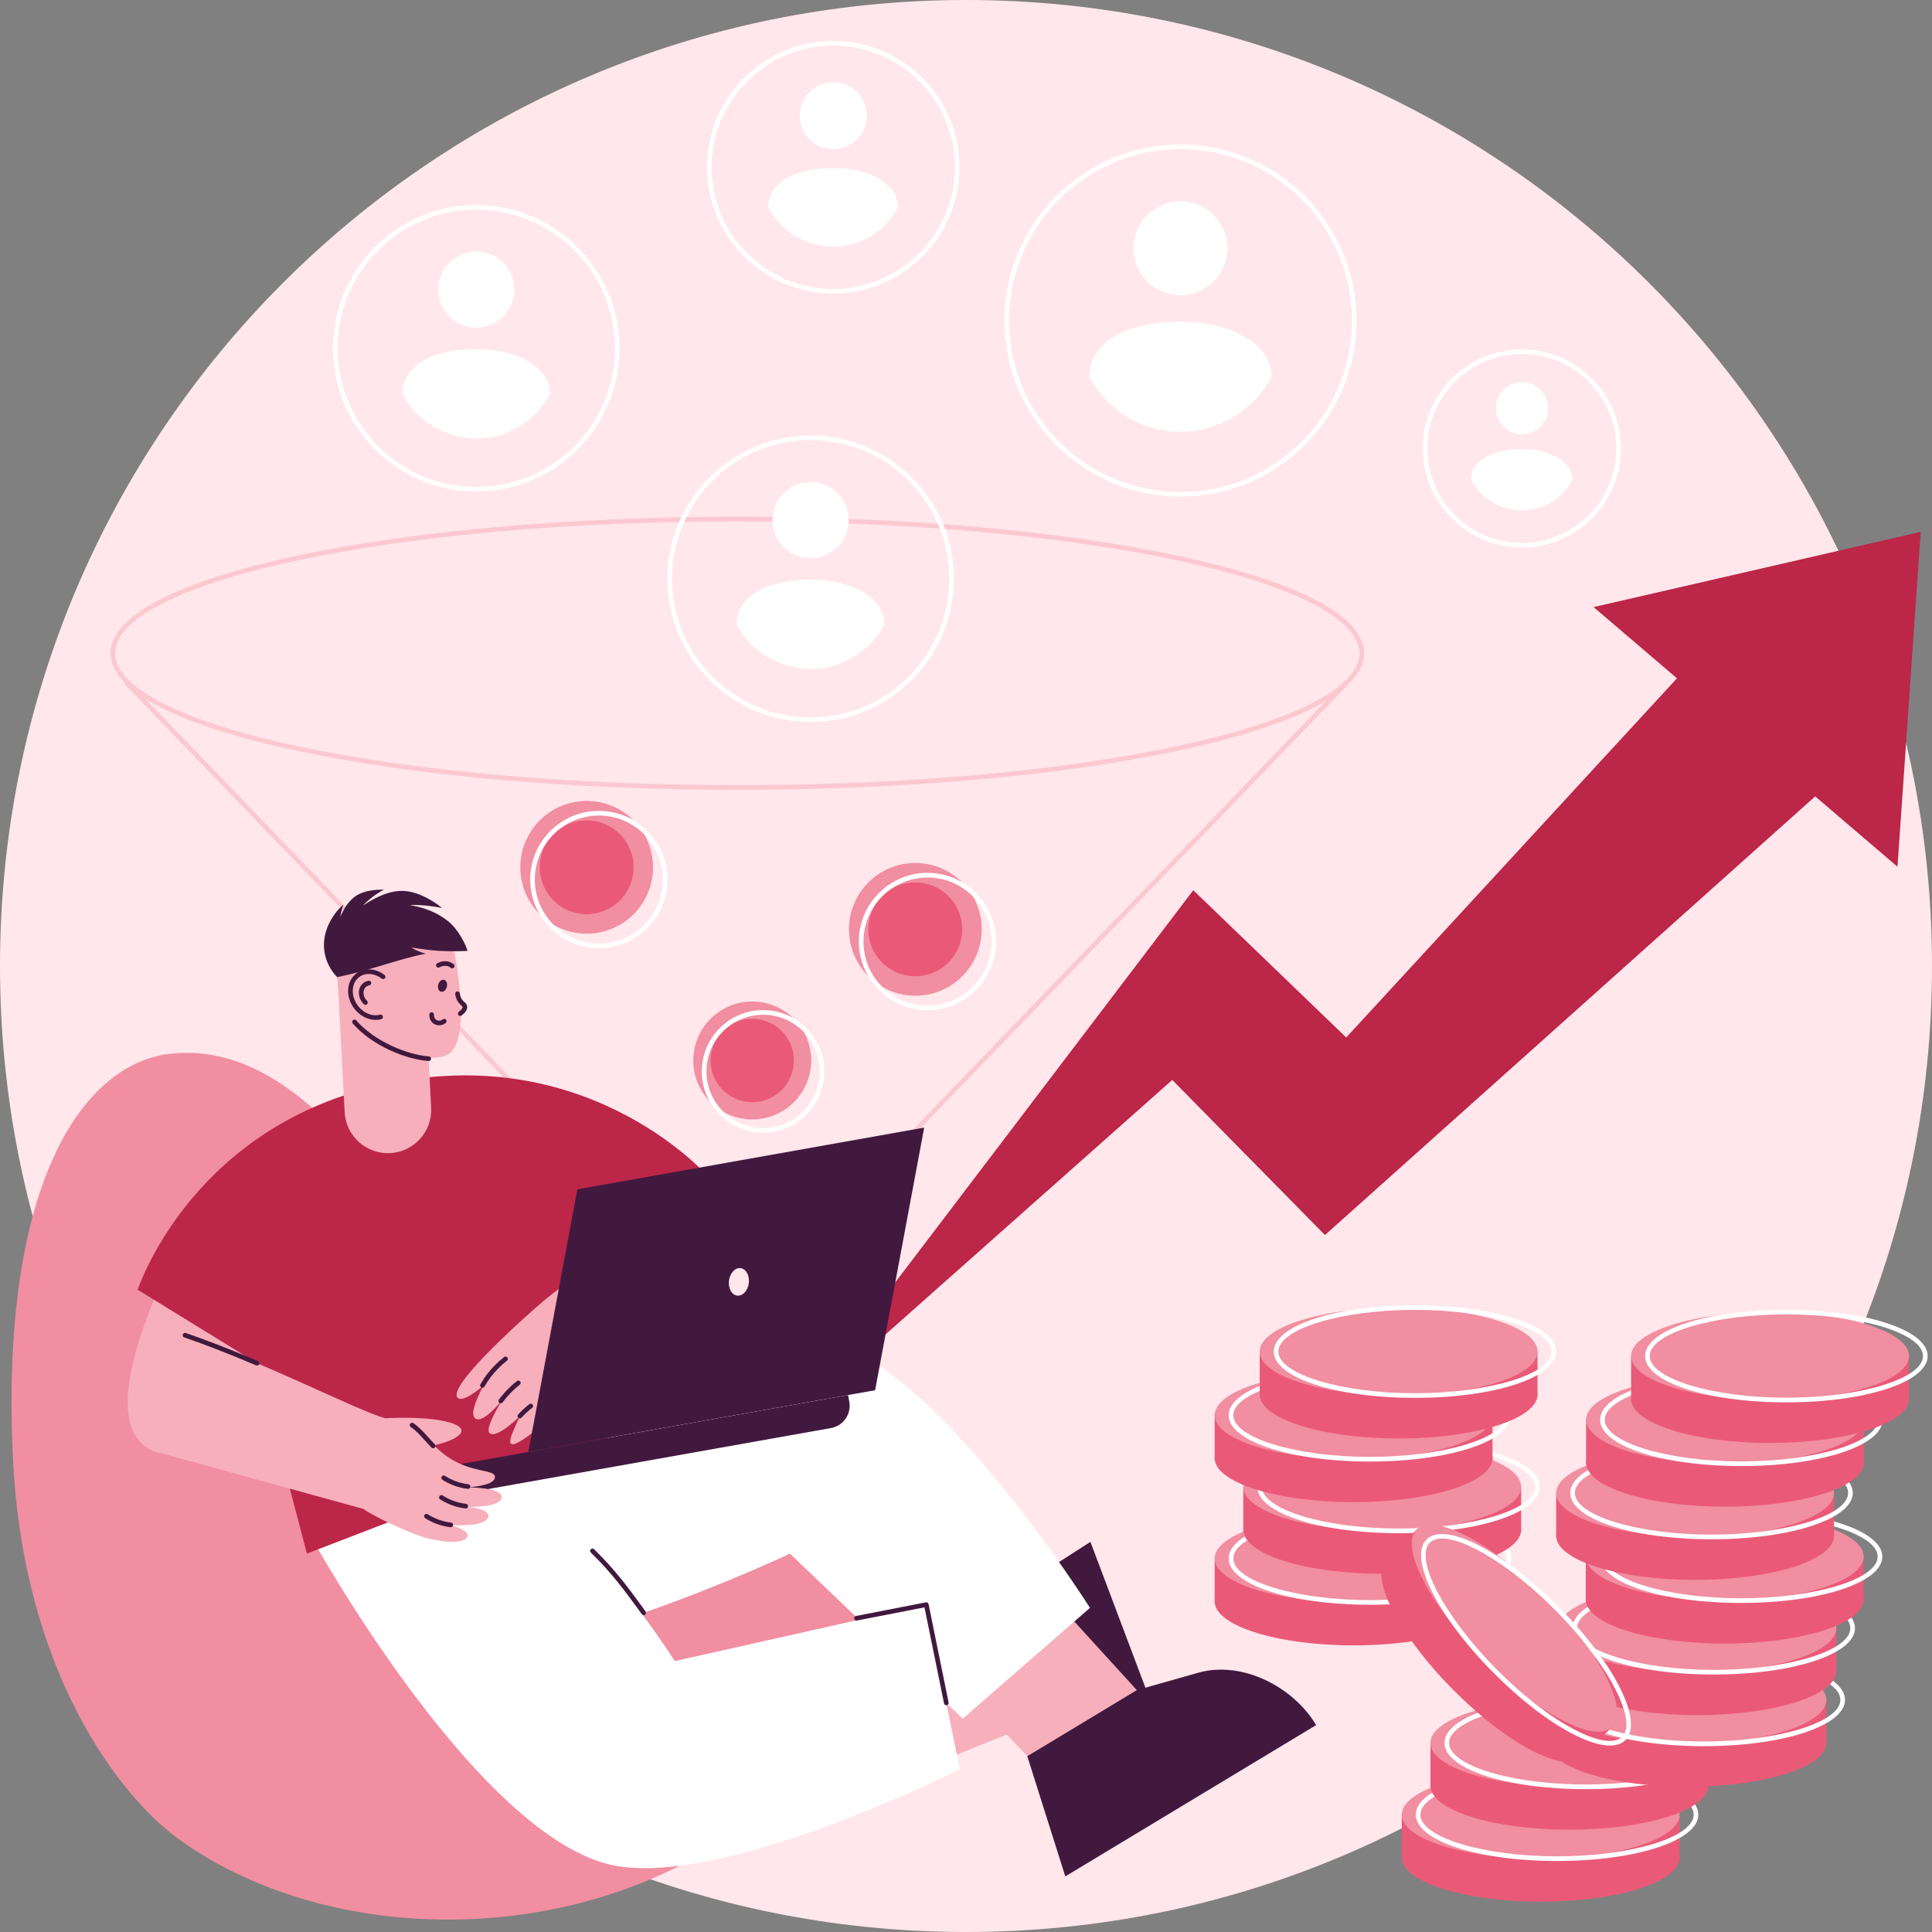 <svg width="140" height="140" viewBox="0 0 140 140" fill="none" xmlns="http://www.w3.org/2000/svg">
<rect x="0" y="0" width="140" height="140" fill="#808080" stroke="none"/>
<g clip-path="url(#clip0_16666_30873)">
<path d="M70 140C108.66 140 140 108.66 140 70C140 31.34 108.66 0 70 0C31.34 0 0 31.34 0 70C0 108.66 31.34 140 70 140Z" fill="#FFE7EB"/>
<path d="M53.428 57.233C41.33 57.233 29.954 56.221 21.395 54.38C12.763 52.525 8.008 50.025 8.008 47.34C8.008 44.654 12.763 42.153 21.395 40.298C29.954 38.459 41.33 37.445 53.428 37.445C65.528 37.445 76.903 38.457 85.462 40.298C94.094 42.153 98.849 44.653 98.849 47.34C98.849 50.027 94.094 52.526 85.462 54.38C76.903 56.219 65.528 57.233 53.428 57.233ZM53.428 37.783C41.353 37.783 30.003 38.793 21.466 40.627C13.129 42.418 8.345 44.865 8.345 47.338C8.345 49.811 13.127 52.258 21.466 54.05C30.001 55.885 41.353 56.894 53.428 56.894C65.504 56.894 76.854 55.883 85.391 54.05C93.728 52.258 98.512 49.811 98.512 47.338C98.512 44.865 93.73 42.418 85.391 40.627C76.856 38.791 65.504 37.783 53.428 37.783Z" fill="#FCC8D0"/>
<path d="M62.844 85.699C62.802 85.699 62.76 85.684 62.728 85.652C62.66 85.588 62.658 85.48 62.723 85.414L97.475 49.345C97.539 49.277 97.647 49.276 97.713 49.34C97.78 49.404 97.782 49.512 97.718 49.578L62.965 85.647C62.932 85.681 62.888 85.699 62.844 85.699Z" fill="#FCC8D0"/>
<path d="M43.912 85.701C43.868 85.701 43.824 85.684 43.791 85.649L9.047 49.589C8.983 49.522 8.984 49.416 9.052 49.352C9.119 49.287 9.226 49.289 9.29 49.357L44.032 85.416C44.096 85.483 44.094 85.59 44.027 85.654C43.995 85.686 43.952 85.701 43.91 85.701H43.912Z" fill="#FCC8D0"/>
<path d="M34.511 35.619C28.786 35.619 24.129 30.962 24.129 25.237C24.129 19.513 28.786 14.855 34.511 14.855C40.236 14.855 44.893 19.513 44.893 25.237C44.893 30.962 40.236 35.619 34.511 35.619ZM34.511 15.193C28.973 15.193 24.466 19.698 24.466 25.237C24.466 30.777 28.972 35.282 34.511 35.282C40.05 35.282 44.555 30.777 44.555 25.237C44.555 19.698 40.05 15.193 34.511 15.193Z" fill="white"/>
<path d="M34.51 25.301C31.261 25.301 29.152 26.544 29.152 28.538C30.166 30.462 32.183 31.774 34.51 31.774C36.836 31.774 38.853 30.462 39.867 28.538C39.867 26.648 37.549 25.301 34.51 25.301Z" fill="white"/>
<path d="M37.178 21.702C37.574 20.228 36.7 18.713 35.226 18.317C33.753 17.922 32.237 18.795 31.841 20.269C31.446 21.743 32.32 23.258 33.793 23.654C35.267 24.05 36.782 23.176 37.178 21.702Z" fill="white"/>
<path d="M60.381 21.27C55.336 21.27 51.23 17.166 51.23 12.119C51.23 7.073 55.334 2.969 60.381 2.969C65.428 2.969 69.532 7.073 69.532 12.119C69.532 17.166 65.428 21.27 60.381 21.27ZM60.381 3.308C55.522 3.308 51.568 7.262 51.568 12.121C51.568 16.981 55.522 20.934 60.381 20.934C65.241 20.934 69.194 16.981 69.194 12.121C69.194 7.262 65.241 3.308 60.381 3.308Z" fill="white"/>
<path d="M60.383 12.176C57.526 12.176 55.672 13.269 55.672 15.023C56.562 16.715 58.337 17.87 60.383 17.87C62.429 17.87 64.203 16.716 65.094 15.023C65.094 13.362 63.055 12.176 60.383 12.176Z" fill="white"/>
<path d="M60.382 10.811C61.724 10.811 62.811 9.723 62.811 8.382C62.811 7.041 61.724 5.953 60.382 5.953C59.041 5.953 57.953 7.041 57.953 8.382C57.953 9.723 59.041 10.811 60.382 10.811Z" fill="white"/>
<path d="M85.541 35.989C78.506 35.989 72.781 30.266 72.781 23.229C72.781 16.192 78.504 10.469 85.541 10.469C92.579 10.469 98.3 16.192 98.3 23.229C98.3 30.266 92.577 35.989 85.541 35.989ZM85.541 10.808C78.692 10.808 73.119 16.381 73.119 23.231C73.119 30.081 78.692 35.654 85.541 35.654C92.391 35.654 97.963 30.081 97.963 23.231C97.963 16.381 92.39 10.808 85.541 10.808Z" fill="white"/>
<path d="M85.541 23.309C81.537 23.309 78.938 24.842 78.938 27.299C80.186 29.671 82.674 31.29 85.541 31.29C88.409 31.29 90.897 29.673 92.145 27.299C92.145 24.972 89.287 23.309 85.541 23.309Z" fill="white"/>
<path d="M85.542 21.397C87.423 21.397 88.948 19.872 88.948 17.991C88.948 16.111 87.423 14.586 85.542 14.586C83.661 14.586 82.137 16.111 82.137 17.991C82.137 19.872 83.661 21.397 85.542 21.397Z" fill="white"/>
<path d="M58.741 52.319C53.017 52.319 48.359 47.661 48.359 41.937C48.359 36.212 53.017 31.555 58.741 31.555C64.466 31.555 69.123 36.212 69.123 41.937C69.123 47.661 64.466 52.319 58.741 52.319ZM58.741 31.892C53.204 31.892 48.697 36.397 48.697 41.937C48.697 47.476 53.202 51.981 58.741 51.981C64.281 51.981 68.786 47.476 68.786 41.937C68.786 36.397 64.281 31.892 58.741 31.892Z" fill="white"/>
<path d="M58.74 42C55.491 42 53.383 43.243 53.383 45.237C54.397 47.161 56.414 48.474 58.74 48.474C61.066 48.474 63.083 47.161 64.097 45.237C64.097 43.348 61.779 42 58.74 42Z" fill="white"/>
<path d="M58.739 40.452C60.265 40.452 61.502 39.215 61.502 37.689C61.502 36.163 60.265 34.926 58.739 34.926C57.214 34.926 55.977 36.163 55.977 37.689C55.977 39.215 57.214 40.452 58.739 40.452Z" fill="white"/>
<path d="M110.278 39.677C106.319 39.677 103.098 36.456 103.098 32.497C103.098 28.538 106.319 25.316 110.278 25.316C114.237 25.316 117.459 28.538 117.459 32.497C117.459 36.456 114.237 39.677 110.278 39.677ZM110.278 25.654C106.505 25.654 103.435 28.724 103.435 32.497C103.435 36.27 106.505 39.34 110.278 39.34C114.051 39.34 117.121 36.27 117.121 32.497C117.121 28.724 114.051 25.654 110.278 25.654Z" fill="white"/>
<path d="M110.279 32.539C108.049 32.539 106.602 33.393 106.602 34.762C107.297 36.083 108.683 36.985 110.279 36.985C111.874 36.985 113.261 36.085 113.956 34.762C113.956 33.465 112.363 32.539 110.279 32.539Z" fill="white"/>
<path d="M112.129 30.014C112.368 28.994 111.736 27.974 110.717 27.734C109.697 27.495 108.677 28.127 108.437 29.146C108.198 30.166 108.83 31.186 109.85 31.426C110.869 31.665 111.889 31.033 112.129 30.014Z" fill="white"/>
<path d="M66.328 72.153C68.984 72.153 71.137 70 71.137 67.344C71.137 64.688 68.984 62.535 66.328 62.535C63.673 62.535 61.52 64.688 61.52 67.344C61.52 70 63.673 72.153 66.328 72.153Z" fill="#F18EA1"/>
<path d="M69.635 68.124C70.066 66.296 68.934 64.465 67.106 64.033C65.278 63.602 63.447 64.734 63.016 66.561C62.584 68.389 63.716 70.221 65.544 70.652C67.372 71.084 69.203 69.952 69.635 68.124Z" fill="#EA5A78"/>
<path d="M67.212 73.205C64.468 73.205 62.234 70.972 62.234 68.228C62.234 65.483 64.468 63.25 67.212 63.25C69.956 63.25 72.188 65.483 72.188 68.228C72.188 70.972 69.955 73.205 67.212 73.205ZM67.212 63.589C64.653 63.589 62.572 65.671 62.572 68.229C62.572 70.788 64.653 72.87 67.212 72.87C69.771 72.87 71.85 70.788 71.85 68.229C71.85 65.671 69.769 63.589 67.212 63.589Z" fill="white"/>
<path d="M58.669 77.828C59.211 75.531 57.789 73.23 55.492 72.688C53.196 72.146 50.895 73.569 50.352 75.865C49.81 78.162 51.233 80.463 53.529 81.005C55.826 81.547 58.127 80.125 58.669 77.828Z" fill="#F18EA1"/>
<path d="M57.449 77.541C57.833 75.918 56.827 74.291 55.203 73.907C53.579 73.524 51.952 74.53 51.569 76.154C51.186 77.777 52.191 79.404 53.815 79.788C55.439 80.171 57.066 79.165 57.449 77.541Z" fill="#EA5A78"/>
<path d="M55.297 82.078C52.847 82.078 50.855 80.086 50.855 77.636C50.855 75.187 52.847 73.195 55.297 73.195C57.746 73.195 59.738 75.187 59.738 77.636C59.738 80.086 57.746 82.078 55.297 82.078ZM55.297 73.533C53.035 73.533 51.193 75.373 51.193 77.636C51.193 79.9 53.033 81.74 55.297 81.74C57.56 81.74 59.401 79.9 59.401 77.636C59.401 75.373 57.56 73.533 55.297 73.533Z" fill="white"/>
<path d="M44.354 67.291C46.808 66.275 47.973 63.462 46.956 61.008C45.94 58.555 43.127 57.389 40.673 58.406C38.22 59.422 37.054 62.235 38.071 64.689C39.087 67.143 41.9 68.308 44.354 67.291Z" fill="#F18EA1"/>
<path d="M45.822 63.628C46.254 61.8 45.121 59.968 43.294 59.537C41.466 59.106 39.634 60.238 39.203 62.065C38.772 63.893 39.904 65.725 41.731 66.156C43.559 66.588 45.391 65.456 45.822 63.628Z" fill="#EA5A78"/>
<path d="M43.396 68.713C40.651 68.713 38.418 66.48 38.418 63.735C38.418 60.991 40.651 58.758 43.396 58.758C46.14 58.758 48.373 60.991 48.373 63.735C48.373 66.48 46.14 68.713 43.396 68.713ZM43.396 59.097C40.837 59.097 38.755 61.178 38.755 63.737C38.755 66.296 40.837 68.377 43.396 68.377C45.954 68.377 48.036 66.296 48.036 63.737C48.036 61.178 45.954 59.097 43.396 59.097Z" fill="white"/>
<path d="M139.183 38.539L115.477 43.992L121.519 49.154L97.552 75.179L86.469 64.51L57.527 102.593L84.947 78.257L96.012 89.496L131.535 57.709L137.499 62.806L139.183 38.539Z" fill="#BC2649"/>
<path d="M31.044 90.955C26.485 83.613 20.198 75.37 12.207 76.377C6.043 77.154 -0.019 85.678 0.936 105.637C1.681 121.234 8.708 130.115 12.76 133.124C24.36 141.742 45.311 141.56 57.563 129.17C59.179 127.538 68.007 118.611 65.799 108.58C63.447 97.895 49.283 89.205 31.044 90.955Z" fill="#F18EA1"/>
<path d="M79.016 111.727L71.379 116.643L74.294 124.374L76.827 127.653C78.659 130.035 82.717 130.576 85.689 129.427L79.016 111.727Z" fill="#41193E"/>
<path d="M83.636 123.85L77.913 130.918L69.766 122.331L76.582 116.113L83.636 123.85Z" fill="#F7AFBC"/>
<path d="M77.196 135.971L74.441 127.262L82.379 122.473L86.812 121.217C90.025 120.299 93.751 122.264 95.371 125.008L77.194 135.971H77.196Z" fill="#41193E"/>
<path d="M74.225 125.184L72.14 116.332L61.07 120.527L64.51 129.087L74.225 125.184Z" fill="#F7AFBC"/>
<path d="M23.47 110.184C23.47 110.184 26.515 117.349 32.191 119.203C38.685 121.323 57.244 112.584 57.244 112.584L69.765 124.543L78.983 116.512C78.983 116.512 68.362 99.711 60.619 97.461C50.83 94.615 23.469 110.185 23.469 110.185L23.47 110.184Z" fill="white"/>
<path d="M22.504 111.298C22.504 111.298 27.335 103.32 33.152 104.659C39.81 106.191 48.9 120.368 48.9 120.368L67.122 116.279L69.552 128.211C69.552 128.211 51.788 137.131 43.995 135.066C34.139 132.457 22.504 111.298 22.504 111.298Z" fill="white"/>
<path d="M68.574 123.571C68.495 123.571 68.426 123.515 68.409 123.436L66.992 116.475L62.095 117.43C62.002 117.447 61.915 117.387 61.898 117.296C61.879 117.205 61.94 117.116 62.031 117.099L67.091 116.112C67.183 116.095 67.27 116.153 67.289 116.244L68.739 123.369C68.758 123.46 68.699 123.549 68.608 123.568C68.596 123.569 68.586 123.571 68.574 123.571Z" fill="#41193E"/>
<path d="M46.642 117.035C46.59 117.035 46.539 117.011 46.506 116.966L46.214 116.566C45.327 115.348 44.323 113.968 42.813 112.504C42.746 112.44 42.744 112.332 42.81 112.267C42.876 112.199 42.982 112.197 43.048 112.263C44.578 113.747 45.592 115.139 46.487 116.369L46.779 116.768C46.835 116.844 46.818 116.949 46.742 117.005C46.712 117.027 46.678 117.037 46.642 117.037V117.035Z" fill="#41193E"/>
<path d="M42.141 79.621C51.363 85.117 56.099 89.45 53.943 92.238C52.692 93.856 45.904 92.184 38.422 88.175C39.518 85.467 40.731 82.86 42.141 79.621Z" fill="#F7AFBC"/>
<path d="M14.672 86.621C12.68 90.819 6.23 102.611 10.928 105.074C14.812 107.112 20.616 95.369 22.85 91.317C20.124 89.752 17.398 88.186 14.672 86.621Z" fill="#F7AFBC"/>
<path d="M9.978 93.459C9.978 93.459 13.605 82.309 26.605 78.879C42.089 74.793 51.223 85.167 51.223 85.167L41.689 88.149L47.684 102.787L22.238 112.58L18.625 98.782L9.977 93.459H9.978Z" fill="#BC2649"/>
<path d="M48.932 86.641C46.361 88.838 40.051 93.715 39.456 94.216C38.339 95.152 32.481 100.329 33.137 101.255C33.451 101.697 34.623 100.75 35.011 100.42C34.831 100.841 33.96 102.386 34.427 102.774C34.977 103.23 36.296 101.548 36.333 101.535C36.106 101.944 35.134 103.54 35.475 103.845C35.917 104.242 37.264 103.027 37.653 102.646C37.664 102.739 36.747 104.384 37.028 104.615C37.339 104.871 38.624 103.77 39.174 103.38C40.166 102.55 44.195 99.529 46.221 98.154C50.981 94.928 53.943 92.236 53.943 92.236C53.943 92.236 50.753 86.603 48.933 86.642L48.932 86.641Z" fill="#F7AFBC"/>
<path d="M44.133 90.587C44.084 90.587 44.035 90.565 44.001 90.523C43.944 90.45 43.956 90.344 44.028 90.285C45.3 89.27 47.931 87.163 48.788 86.446C48.861 86.385 48.965 86.395 49.026 86.468C49.085 86.539 49.077 86.645 49.004 86.706C48.145 87.424 45.511 89.534 44.239 90.55C44.209 90.575 44.172 90.587 44.134 90.587H44.133Z" fill="#41193E"/>
<path d="M34.962 100.558C34.933 100.558 34.904 100.551 34.877 100.536C34.797 100.489 34.77 100.386 34.815 100.305C34.972 100.035 35.147 99.772 35.34 99.526C35.684 99.084 36.085 98.682 36.529 98.336C36.601 98.279 36.708 98.293 36.765 98.365C36.822 98.439 36.809 98.544 36.736 98.601C36.313 98.932 35.932 99.313 35.604 99.733C35.422 99.968 35.255 100.215 35.107 100.474C35.075 100.528 35.019 100.558 34.96 100.558H34.962Z" fill="#41193E"/>
<path d="M36.286 101.692C36.251 101.692 36.217 101.682 36.186 101.66C36.111 101.605 36.095 101.5 36.149 101.424C36.188 101.372 36.229 101.318 36.271 101.264C36.615 100.822 37.015 100.422 37.46 100.075C37.532 100.017 37.639 100.031 37.696 100.103C37.753 100.176 37.74 100.282 37.667 100.34C37.244 100.67 36.863 101.051 36.536 101.471C36.495 101.522 36.458 101.573 36.421 101.623C36.387 101.669 36.337 101.692 36.284 101.692H36.286Z" fill="#41193E"/>
<path d="M37.669 102.781C37.629 102.781 37.586 102.766 37.554 102.736C37.485 102.671 37.482 102.565 37.546 102.498C37.795 102.23 38.069 101.978 38.359 101.75C38.431 101.693 38.538 101.707 38.595 101.779C38.652 101.853 38.639 101.958 38.566 102.015C38.29 102.231 38.03 102.469 37.794 102.725C37.76 102.761 37.716 102.779 37.671 102.779L37.669 102.781Z" fill="#41193E"/>
<path d="M27.697 65.926C27.911 65.865 29.971 65.312 31.492 66.513C32.624 67.405 32.985 68.751 33.251 71.099C33.563 73.864 33.364 75.561 32.678 76.244C31.591 77.322 27.521 76.097 25.686 73.966C24.362 72.43 24.072 70.192 24.829 68.294C25.585 66.401 27.562 65.965 27.698 65.926H27.697Z" fill="#F7AFBC"/>
<path d="M28.273 83.559C26.543 83.65 25.065 82.32 24.974 80.589L24.473 71.042C24.382 69.311 25.711 67.834 27.444 67.743C29.174 67.652 30.652 68.983 30.743 70.713L31.244 80.26C31.335 81.991 30.004 83.468 28.273 83.559Z" fill="#F7AFBC"/>
<path d="M31.071 76.884C31.071 76.884 31.064 76.884 31.059 76.884C29.438 76.776 26.959 75.784 25.56 74.161C25.5 74.091 25.508 73.984 25.577 73.924C25.648 73.863 25.754 73.871 25.815 73.94C27.105 75.438 29.506 76.442 31.081 76.548C31.174 76.555 31.245 76.634 31.238 76.727C31.231 76.816 31.159 76.884 31.069 76.884H31.071Z" fill="#41193E"/>
<path d="M31.819 74.297C31.674 74.297 31.532 74.255 31.411 74.171C31.079 73.936 31.109 73.523 31.111 73.506C31.119 73.413 31.2 73.342 31.293 73.353C31.386 73.361 31.455 73.442 31.447 73.535C31.447 73.535 31.431 73.774 31.603 73.896C31.742 73.993 31.941 73.982 32.086 73.865C32.158 73.808 32.264 73.818 32.324 73.892C32.383 73.965 32.371 74.071 32.297 74.13C32.157 74.241 31.986 74.299 31.817 74.299L31.819 74.297Z" fill="#41193E"/>
<path d="M33.152 72.008C33.169 72.143 33.211 72.337 33.341 72.522C33.496 72.747 33.662 72.792 33.687 72.947C33.704 73.052 33.658 73.212 33.35 73.45L33.152 72.008Z" fill="#FABCC6"/>
<path d="M33.35 73.619C33.3 73.619 33.249 73.597 33.217 73.553C33.16 73.479 33.175 73.373 33.247 73.317C33.461 73.151 33.529 73.032 33.52 72.974C33.517 72.949 33.49 72.922 33.426 72.865C33.362 72.806 33.283 72.733 33.203 72.618C33.087 72.45 33.013 72.251 32.986 72.028C32.974 71.935 33.04 71.851 33.133 71.841C33.224 71.831 33.31 71.895 33.32 71.988C33.34 72.155 33.394 72.303 33.48 72.426C33.537 72.509 33.596 72.563 33.654 72.615C33.741 72.694 33.831 72.777 33.853 72.922C33.886 73.135 33.755 73.35 33.451 73.583C33.421 73.607 33.384 73.619 33.348 73.619H33.35Z" fill="#41193E"/>
<path d="M27.221 73.907C26.632 73.907 26.03 73.587 25.634 73.037C25.337 72.625 25.195 72.138 25.232 71.667C25.27 71.185 25.49 70.776 25.853 70.515C26.422 70.107 27.231 70.161 27.867 70.65C27.941 70.707 27.955 70.812 27.897 70.886C27.84 70.96 27.735 70.974 27.661 70.916C27.143 70.518 26.496 70.466 26.049 70.788C25.769 70.989 25.598 71.311 25.568 71.692C25.538 72.085 25.657 72.492 25.907 72.839C26.314 73.404 26.97 73.683 27.538 73.528C27.628 73.504 27.72 73.556 27.746 73.645C27.769 73.735 27.717 73.828 27.628 73.853C27.494 73.888 27.358 73.907 27.221 73.907Z" fill="#41193E"/>
<path d="M26.481 72.816C26.439 72.816 26.395 72.799 26.363 72.767C26.314 72.718 26.268 72.666 26.226 72.609C26.064 72.384 25.987 72.116 26.007 71.858C26.029 71.588 26.152 71.359 26.356 71.212C26.461 71.138 26.577 71.089 26.707 71.069C26.8 71.053 26.886 71.116 26.901 71.209C26.916 71.302 26.854 71.388 26.761 71.403C26.685 71.415 26.614 71.443 26.554 71.487C26.432 71.575 26.356 71.716 26.343 71.885C26.329 72.066 26.385 72.253 26.5 72.413C26.53 72.455 26.562 72.492 26.597 72.528C26.663 72.594 26.665 72.7 26.599 72.766C26.565 72.799 26.523 72.816 26.479 72.816H26.481Z" fill="#41193E"/>
<path d="M32.384 71.499C32.33 71.738 32.143 71.902 31.968 71.866C31.792 71.831 31.694 71.608 31.75 71.369C31.806 71.129 31.991 70.966 32.167 71.001C32.342 71.036 32.44 71.259 32.384 71.499Z" fill="#41193E"/>
<path d="M32.773 70.17C32.734 70.17 32.693 70.157 32.661 70.128C32.639 70.108 32.434 69.939 32.103 70.003C32.014 70.02 31.926 70.052 31.841 70.096C31.761 70.14 31.658 70.109 31.614 70.027C31.57 69.944 31.6 69.843 31.683 69.799C31.798 69.738 31.917 69.696 32.041 69.672C32.518 69.581 32.827 69.826 32.882 69.875C32.953 69.936 32.96 70.042 32.899 70.113C32.865 70.151 32.818 70.17 32.773 70.17Z" fill="#41193E"/>
<path d="M32.428 66.722C31.274 65.829 30.206 65.703 29.697 65.578C30.198 65.568 30.792 65.592 31.451 65.693C31.652 65.723 31.846 65.759 32.031 65.797C31.851 65.642 31.654 65.496 31.438 65.361C30.822 64.976 30.112 64.63 29.349 64.566C28.012 64.455 26.732 65.362 26.308 65.607C26.548 65.357 26.851 65.086 27.226 64.828C27.427 64.689 27.627 64.568 27.823 64.465C27.081 64.462 26.404 64.549 25.843 64.888C25.593 65.04 25.418 65.222 25.2 65.487C24.957 65.782 24.785 66.169 24.66 66.425C24.679 66.314 24.709 66.15 24.76 65.958C24.782 65.878 24.82 65.73 24.878 65.558C24.65 65.754 24.443 65.975 24.262 66.228C22.94 68.068 23.476 69.82 24.429 70.805C26.678 70.368 28.793 69.518 30.854 69.102C30.365 68.989 30.006 68.788 29.808 68.658C31.001 68.857 31.687 68.898 32.075 68.913C32.682 68.935 33.183 68.942 33.878 68.904C33.794 68.562 33.268 67.37 32.429 66.722H32.428Z" fill="#41193E"/>
<path d="M60.214 103.482L30.922 108.694C30.03 108.853 29.178 108.259 29.02 107.367L28.934 106.881L61.457 101.094L61.544 101.58C61.702 102.472 61.108 103.324 60.216 103.482H60.214Z" fill="#41193E"/>
<path d="M63.414 100.741L38.285 105.212L41.841 86.183L66.97 81.711L63.414 100.741Z" fill="#41193E"/>
<path d="M54.261 92.98C54.191 93.529 53.815 93.934 53.417 93.884C53.019 93.833 52.754 93.349 52.824 92.799C52.893 92.249 53.269 91.844 53.667 91.895C54.063 91.944 54.33 92.43 54.261 92.98Z" fill="#FFE7EB"/>
<path d="M13.407 96.754C19.258 98.753 25.966 102.251 27.925 102.774C28.115 102.757 28.453 102.727 28.886 102.806C30.49 103.103 30.836 104.449 32.381 105.53C34.134 106.758 35.815 106.456 35.864 107.001C35.898 107.379 35.296 107.672 33.95 107.772C34.98 107.814 36.377 107.93 36.352 108.5C36.288 109.157 34.631 109.211 33.627 109.195C34.842 109.216 35.483 109.588 35.389 109.902C35.242 110.396 34.297 110.6 32.693 110.513C33.784 110.882 33.994 111.135 33.843 111.393C33.57 111.864 32.253 111.766 31.101 111.503C29.804 111.206 26.891 109.784 26.331 109.34L11.172 105.164C11.172 105.164 13.405 96.752 13.405 96.754H13.407Z" fill="#F7AFBC"/>
<path d="M18.627 98.953C18.605 98.953 18.583 98.948 18.561 98.94C16.567 98.093 14.863 97.432 13.352 96.914C13.264 96.884 13.217 96.787 13.248 96.7C13.278 96.612 13.374 96.565 13.462 96.595C14.982 97.115 16.694 97.779 18.694 98.629C18.78 98.666 18.82 98.764 18.783 98.85C18.756 98.914 18.694 98.953 18.628 98.953H18.627Z" fill="#41193E"/>
<path d="M30.734 104.869C32.822 104.525 33.504 103.959 33.438 103.63C33.328 103.076 31.426 102.64 28.309 102.758C28.931 103.407 30.11 104.22 30.732 104.869H30.734Z" fill="#F7AFBC"/>
<path d="M31.389 104.947C31.345 104.947 31.301 104.93 31.269 104.896C31.088 104.712 30.925 104.532 30.766 104.356C30.441 103.995 30.132 103.655 29.766 103.407C29.688 103.354 29.668 103.25 29.72 103.172C29.773 103.095 29.877 103.074 29.955 103.127C30.355 103.398 30.675 103.752 31.016 104.129C31.171 104.301 31.333 104.479 31.508 104.658C31.574 104.724 31.573 104.832 31.507 104.896C31.475 104.928 31.431 104.945 31.389 104.945V104.947Z" fill="#41193E"/>
<path d="M33.917 107.888C33.917 107.888 33.903 107.888 33.896 107.888C33.508 107.842 33.131 107.745 32.771 107.598C32.523 107.497 32.284 107.374 32.058 107.229C31.98 107.178 31.957 107.073 32.007 106.996C32.058 106.916 32.162 106.895 32.24 106.945C32.449 107.078 32.67 107.193 32.898 107.286C33.228 107.421 33.579 107.51 33.935 107.554C34.028 107.566 34.094 107.648 34.082 107.741C34.072 107.827 33.999 107.89 33.915 107.89L33.917 107.888Z" fill="#41193E"/>
<path d="M33.752 109.309C33.752 109.309 33.739 109.309 33.732 109.309C33.344 109.264 32.967 109.166 32.607 109.019C32.359 108.918 32.12 108.793 31.894 108.65C31.816 108.599 31.793 108.495 31.843 108.417C31.894 108.34 31.998 108.316 32.076 108.367C32.283 108.5 32.504 108.615 32.734 108.707C33.064 108.842 33.415 108.932 33.771 108.974C33.864 108.986 33.93 109.068 33.918 109.161C33.908 109.247 33.835 109.309 33.751 109.309H33.752Z" fill="#41193E"/>
<path d="M32.667 110.669C32.667 110.669 32.653 110.669 32.646 110.669C32.258 110.624 31.881 110.526 31.521 110.379C31.273 110.278 31.034 110.155 30.808 110.01C30.73 109.959 30.707 109.855 30.757 109.777C30.808 109.698 30.912 109.676 30.99 109.726C31.199 109.86 31.42 109.974 31.648 110.067C31.978 110.202 32.329 110.291 32.685 110.334C32.778 110.345 32.844 110.428 32.832 110.521C32.822 110.607 32.749 110.669 32.665 110.669H32.667Z" fill="#41193E"/>
<path d="M98.088 119.231C103.648 119.231 108.156 117.804 108.156 116.043C108.156 114.283 103.648 112.855 98.088 112.855C92.527 112.855 88.019 114.283 88.019 116.043C88.019 117.804 92.527 119.231 98.088 119.231Z" fill="#EA5A78"/>
<path d="M108.154 112.867H88.019V116.151H108.154V112.867Z" fill="#EA5A78"/>
<path d="M98.088 116.118C103.648 116.118 108.156 114.691 108.156 112.93C108.156 111.169 103.648 109.742 98.088 109.742C92.527 109.742 88.019 111.169 88.019 112.93C88.019 114.691 92.527 116.118 98.088 116.118Z" fill="#F18EA1"/>
<path d="M99.272 116.287C93.532 116.287 89.035 114.813 89.035 112.931C89.035 111.048 93.532 109.574 99.272 109.574C105.012 109.574 109.509 111.048 109.509 112.931C109.509 114.813 105.012 116.287 99.272 116.287ZM99.272 109.912C93.906 109.912 89.373 111.295 89.373 112.931C89.373 114.567 93.905 115.95 99.272 115.95C104.639 115.95 109.172 114.567 109.172 112.931C109.172 111.295 104.639 109.912 99.272 109.912Z" fill="white"/>
<path d="M100.162 114.044C105.722 114.044 110.23 112.617 110.23 110.856C110.23 109.095 105.722 107.668 100.162 107.668C94.601 107.668 90.094 109.095 90.094 110.856C90.094 112.617 94.601 114.044 100.162 114.044Z" fill="#EA5A78"/>
<path d="M110.228 107.68H90.094V110.964H110.228V107.68Z" fill="#EA5A78"/>
<path d="M100.162 110.931C105.722 110.931 110.23 109.503 110.23 107.743C110.23 105.982 105.722 104.555 100.162 104.555C94.601 104.555 90.094 105.982 90.094 107.743C90.094 109.503 94.601 110.931 100.162 110.931Z" fill="#F18EA1"/>
<path d="M101.346 111.1C95.606 111.1 91.109 109.626 91.109 107.743C91.109 105.861 95.606 104.387 101.346 104.387C107.086 104.387 111.583 105.861 111.583 107.743C111.583 109.626 107.086 111.1 101.346 111.1ZM101.346 104.724C95.981 104.724 91.447 106.107 91.447 107.743C91.447 109.379 95.981 110.763 101.346 110.763C106.712 110.763 111.246 109.379 111.246 107.743C111.246 106.107 106.713 104.724 101.346 104.724Z" fill="white"/>
<path d="M98.088 108.852C103.648 108.852 108.156 107.425 108.156 105.665C108.156 103.904 103.648 102.477 98.088 102.477C92.527 102.477 88.019 103.904 88.019 105.665C88.019 107.425 92.527 108.852 98.088 108.852Z" fill="#EA5A78"/>
<path d="M108.154 102.488H88.019V105.772H108.154V102.488Z" fill="#EA5A78"/>
<path d="M98.088 105.739C103.648 105.739 108.156 104.312 108.156 102.551C108.156 100.791 103.648 99.363 98.088 99.363C92.527 99.363 88.019 100.791 88.019 102.551C88.019 104.312 92.527 105.739 98.088 105.739Z" fill="#F18EA1"/>
<path d="M99.272 105.909C93.532 105.909 89.035 104.434 89.035 102.552C89.035 100.67 93.532 99.195 99.272 99.195C105.012 99.195 109.509 100.67 109.509 102.552C109.509 104.434 105.012 105.909 99.272 105.909ZM99.272 99.533C93.906 99.533 89.373 100.916 89.373 102.552C89.373 104.188 93.905 105.571 99.272 105.571C104.639 105.571 109.172 104.188 109.172 102.552C109.172 100.916 104.639 99.533 99.272 99.533Z" fill="white"/>
<path d="M111.646 137.798C117.207 137.798 121.715 136.37 121.715 134.61C121.715 132.849 117.207 131.422 111.646 131.422C106.086 131.422 101.578 132.849 101.578 134.61C101.578 136.37 106.086 137.798 111.646 137.798Z" fill="#EA5A78"/>
<path d="M121.713 131.434H101.578V134.718H121.713V131.434Z" fill="#EA5A78"/>
<path d="M111.646 134.684C117.207 134.684 121.715 133.257 121.715 131.497C121.715 129.736 117.207 128.309 111.646 128.309C106.086 128.309 101.578 129.736 101.578 131.497C101.578 133.257 106.086 134.684 111.646 134.684Z" fill="#F18EA1"/>
<path d="M112.831 134.854C107.091 134.854 102.594 133.38 102.594 131.497C102.594 129.615 107.091 128.141 112.831 128.141C118.571 128.141 123.067 129.615 123.067 131.497C123.067 133.38 118.571 134.854 112.831 134.854ZM112.831 128.478C107.465 128.478 102.931 129.861 102.931 131.497C102.931 133.133 107.465 134.517 112.831 134.517C118.196 134.517 122.73 133.133 122.73 131.497C122.73 129.861 118.198 128.478 112.831 128.478Z" fill="white"/>
<path d="M113.724 132.586C119.285 132.586 123.793 131.162 123.793 129.406C123.793 127.65 119.285 126.227 113.724 126.227C108.164 126.227 103.656 127.65 103.656 129.406C103.656 131.162 108.164 132.586 113.724 132.586Z" fill="#EA5A78"/>
<path d="M123.791 126.238H103.656V129.514H123.791V126.238Z" fill="#EA5A78"/>
<path d="M113.724 129.48C119.285 129.48 123.793 128.057 123.793 126.301C123.793 124.545 119.285 123.121 113.724 123.121C108.164 123.121 103.656 124.545 103.656 126.301C103.656 128.057 108.164 129.48 113.724 129.48Z" fill="#F18EA1"/>
<path d="M114.909 129.65C109.169 129.65 104.672 128.179 104.672 126.301C104.672 124.424 109.169 122.953 114.909 122.953C120.649 122.953 125.146 124.424 125.146 126.301C125.146 128.179 120.649 129.65 114.909 129.65ZM114.909 123.29C109.543 123.29 105.009 124.669 105.009 126.301C105.009 127.934 109.543 129.312 114.909 129.312C120.274 129.312 124.808 127.934 124.808 126.301C124.808 124.669 120.276 123.29 114.909 123.29Z" fill="white"/>
<path d="M101.349 104.239C106.91 104.239 111.418 102.812 111.418 101.051C111.418 99.291 106.91 97.863 101.349 97.863C95.789 97.863 91.281 99.291 91.281 101.051C91.281 102.812 95.789 104.239 101.349 104.239Z" fill="#EA5A78"/>
<path d="M111.416 97.875H91.281V101.159H111.416V97.875Z" fill="#EA5A78"/>
<path d="M101.349 101.126C106.91 101.126 111.418 99.699 111.418 97.938C111.418 96.177 106.91 94.75 101.349 94.75C95.789 94.75 91.281 96.177 91.281 97.938C91.281 99.699 95.789 101.126 101.349 101.126Z" fill="#F18EA1"/>
<path d="M102.538 101.295C96.798 101.295 92.301 99.821 92.301 97.939C92.301 96.056 96.798 94.582 102.538 94.582C108.278 94.582 112.775 96.056 112.775 97.939C112.775 99.821 108.278 101.295 102.538 101.295ZM102.538 94.919C97.172 94.919 92.638 96.302 92.638 97.939C92.638 99.575 97.17 100.958 102.538 100.958C107.905 100.958 112.437 99.575 112.437 97.939C112.437 96.302 107.903 94.919 102.538 94.919Z" fill="white"/>
<path d="M122.275 129.477C127.836 129.477 132.343 128.05 132.343 126.29C132.343 124.529 127.836 123.102 122.275 123.102C116.715 123.102 112.207 124.529 112.207 126.29C112.207 128.05 116.715 129.477 122.275 129.477Z" fill="#EA5A78"/>
<path d="M132.342 123.113H112.207V126.397H132.342V123.113Z" fill="#EA5A78"/>
<path d="M122.275 126.364C127.836 126.364 132.343 124.937 132.343 123.176C132.343 121.416 127.836 119.988 122.275 119.988C116.715 119.988 112.207 121.416 112.207 123.176C112.207 124.937 116.715 126.364 122.275 126.364Z" fill="#F18EA1"/>
<path d="M123.46 126.534C117.72 126.534 113.223 125.059 113.223 123.177C113.223 121.295 117.72 119.82 123.46 119.82C129.2 119.82 133.696 121.295 133.696 123.177C133.696 125.059 129.2 126.534 123.46 126.534ZM123.46 120.158C118.094 120.158 113.56 121.541 113.56 123.177C113.56 124.813 118.092 126.196 123.46 126.196C128.827 126.196 133.359 124.813 133.359 123.177C133.359 121.541 128.825 120.158 123.46 120.158Z" fill="white"/>
<path d="M122.998 124.286C128.558 124.286 133.066 122.859 133.066 121.098C133.066 119.337 128.558 117.91 122.998 117.91C117.437 117.91 112.93 119.337 112.93 121.098C112.93 122.859 117.437 124.286 122.998 124.286Z" fill="#EA5A78"/>
<path d="M133.064 117.922H112.93V121.206H133.064V117.922Z" fill="#EA5A78"/>
<path d="M122.998 121.173C128.558 121.173 133.066 119.745 133.066 117.985C133.066 116.224 128.558 114.797 122.998 114.797C117.437 114.797 112.93 116.224 112.93 117.985C112.93 119.745 117.437 121.173 122.998 121.173Z" fill="#F18EA1"/>
<path d="M124.182 121.342C118.442 121.342 113.945 119.868 113.945 117.986C113.945 116.103 118.442 114.629 124.182 114.629C129.922 114.629 134.419 116.103 134.419 117.986C134.419 119.868 129.922 121.342 124.182 121.342ZM124.182 114.968C118.817 114.968 114.283 116.351 114.283 117.987C114.283 119.623 118.817 121.006 124.182 121.006C129.548 121.006 134.082 119.623 134.082 117.987C134.082 116.351 129.548 114.968 124.182 114.968Z" fill="white"/>
<path d="M124.978 119.099C130.539 119.099 135.047 117.671 135.047 115.911C135.047 114.15 130.539 112.723 124.978 112.723C119.418 112.723 114.91 114.15 114.91 115.911C114.91 117.671 119.418 119.099 124.978 119.099Z" fill="#EA5A78"/>
<path d="M135.045 112.734H114.91V116.018H135.045V112.734Z" fill="#EA5A78"/>
<path d="M124.978 115.985C130.539 115.985 135.047 114.558 135.047 112.797C135.047 111.037 130.539 109.609 124.978 109.609C119.418 109.609 114.91 111.037 114.91 112.797C114.91 114.558 119.418 115.985 124.978 115.985Z" fill="#F18EA1"/>
<path d="M126.163 116.155C120.423 116.155 115.926 114.68 115.926 112.798C115.926 110.916 120.423 109.441 126.163 109.441C131.903 109.441 136.4 110.916 136.4 112.798C136.4 114.68 131.903 116.155 126.163 116.155ZM126.163 109.779C120.797 109.779 116.263 111.162 116.263 112.798C116.263 114.434 120.797 115.817 126.163 115.817C131.528 115.817 136.062 114.434 136.062 112.798C136.062 111.162 131.53 109.779 126.163 109.779Z" fill="white"/>
<path d="M122.834 114.485C128.394 114.485 132.902 113.058 132.902 111.297C132.902 109.537 128.394 108.109 122.834 108.109C117.273 108.109 112.766 109.537 112.766 111.297C112.766 113.058 117.273 114.485 122.834 114.485Z" fill="#EA5A78"/>
<path d="M132.9 108.121H112.766V111.405H132.9V108.121Z" fill="#EA5A78"/>
<path d="M122.834 111.372C128.394 111.372 132.902 109.945 132.902 108.184C132.902 106.423 128.394 104.996 122.834 104.996C117.273 104.996 112.766 106.423 112.766 108.184C112.766 109.945 117.273 111.372 122.834 111.372Z" fill="#F18EA1"/>
<path d="M124.022 111.541C118.282 111.541 113.785 110.067 113.785 108.185C113.785 106.302 118.282 104.828 124.022 104.828C129.762 104.828 134.259 106.302 134.259 108.185C134.259 110.067 129.762 111.541 124.022 111.541ZM124.022 105.165C118.656 105.165 114.123 106.549 114.123 108.185C114.123 109.821 118.655 111.204 124.022 111.204C129.389 111.204 133.922 109.821 133.922 108.185C133.922 106.549 129.388 105.165 124.022 105.165Z" fill="white"/>
<path d="M114.62 127.328C115.871 126.088 113.712 121.882 109.799 117.931C105.886 113.981 101.699 111.783 100.448 113.022C99.198 114.261 101.356 118.468 105.269 122.418C109.183 126.369 113.369 128.567 114.62 127.328Z" fill="#EA5A78"/>
<path d="M102.704 110.786L100.371 113.098L114.541 127.402L116.874 125.091L102.704 110.786Z" fill="#EA5A78"/>
<path d="M116.831 125.136C118.081 123.897 115.923 119.69 112.01 115.74C108.097 111.789 103.91 109.592 102.659 110.831C101.409 112.07 103.567 116.277 107.48 120.227C111.393 124.177 115.58 126.375 116.831 125.136Z" fill="#F18EA1"/>
<path d="M116.663 126.489C115.948 126.489 115.012 126.198 113.911 125.619C112.129 124.685 110.1 123.111 108.196 121.188C104.156 117.109 102.039 112.877 103.377 111.553C104.714 110.229 108.926 112.387 112.966 116.463C117.006 120.542 119.123 124.774 117.785 126.098C117.52 126.36 117.141 126.491 116.665 126.491L116.663 126.489ZM104.5 111.489C104.122 111.489 103.821 111.587 103.613 111.791C102.451 112.943 104.659 117.136 108.434 120.948C110.315 122.848 112.315 124.4 114.066 125.319C115.736 126.196 117.006 126.392 117.546 125.857C118.708 124.705 116.5 120.512 112.725 116.7C109.621 113.566 106.248 111.489 104.5 111.489Z" fill="white"/>
<path d="M125.002 109.181C130.562 109.181 135.07 107.753 135.07 105.993C135.07 104.232 130.562 102.805 125.002 102.805C119.441 102.805 114.934 104.232 114.934 105.993C114.934 107.753 119.441 109.181 125.002 109.181Z" fill="#EA5A78"/>
<path d="M135.068 102.816H114.934V106.101H135.068V102.816Z" fill="#EA5A78"/>
<path d="M125.002 106.067C130.562 106.067 135.07 104.64 135.07 102.879C135.07 101.119 130.562 99.691 125.002 99.691C119.441 99.691 114.934 101.119 114.934 102.879C114.934 104.64 119.441 106.067 125.002 106.067Z" fill="#F18EA1"/>
<path d="M126.186 106.237C120.446 106.237 115.949 104.762 115.949 102.88C115.949 100.998 120.446 99.523 126.186 99.523C131.926 99.523 136.423 100.998 136.423 102.88C136.423 104.762 131.926 106.237 126.186 106.237ZM126.186 99.861C120.821 99.861 116.287 101.244 116.287 102.88C116.287 104.516 120.819 105.899 126.186 105.899C131.553 105.899 136.086 104.516 136.086 102.88C136.086 101.244 131.552 99.861 126.186 99.861Z" fill="white"/>
<path d="M128.264 104.563C133.824 104.563 138.332 103.136 138.332 101.375C138.332 99.615 133.824 98.188 128.264 98.188C122.703 98.188 118.195 99.615 118.195 101.375C118.195 103.136 122.703 104.563 128.264 104.563Z" fill="#EA5A78"/>
<path d="M138.33 98.199H118.195V101.483H138.33V98.199Z" fill="#EA5A78"/>
<path d="M128.264 101.45C133.824 101.45 138.332 100.023 138.332 98.262C138.332 96.501 133.824 95.074 128.264 95.074C122.703 95.074 118.195 96.501 118.195 98.262C118.195 100.023 122.703 101.45 128.264 101.45Z" fill="#F18EA1"/>
<path d="M129.448 101.62C123.708 101.62 119.211 100.145 119.211 98.263C119.211 96.38 123.708 94.906 129.448 94.906C135.188 94.906 139.685 96.38 139.685 98.263C139.685 100.145 135.188 101.62 129.448 101.62ZM129.448 95.244C124.082 95.244 119.548 96.627 119.548 98.263C119.548 99.899 124.082 101.282 129.448 101.282C134.813 101.282 139.347 99.899 139.347 98.263C139.347 96.627 134.815 95.244 129.448 95.244Z" fill="white"/>
</g>
<defs>
<clipPath id="clip0_16666_30873">
<rect width="140" height="140" fill="white"/>
</clipPath>
</defs>
</svg>

